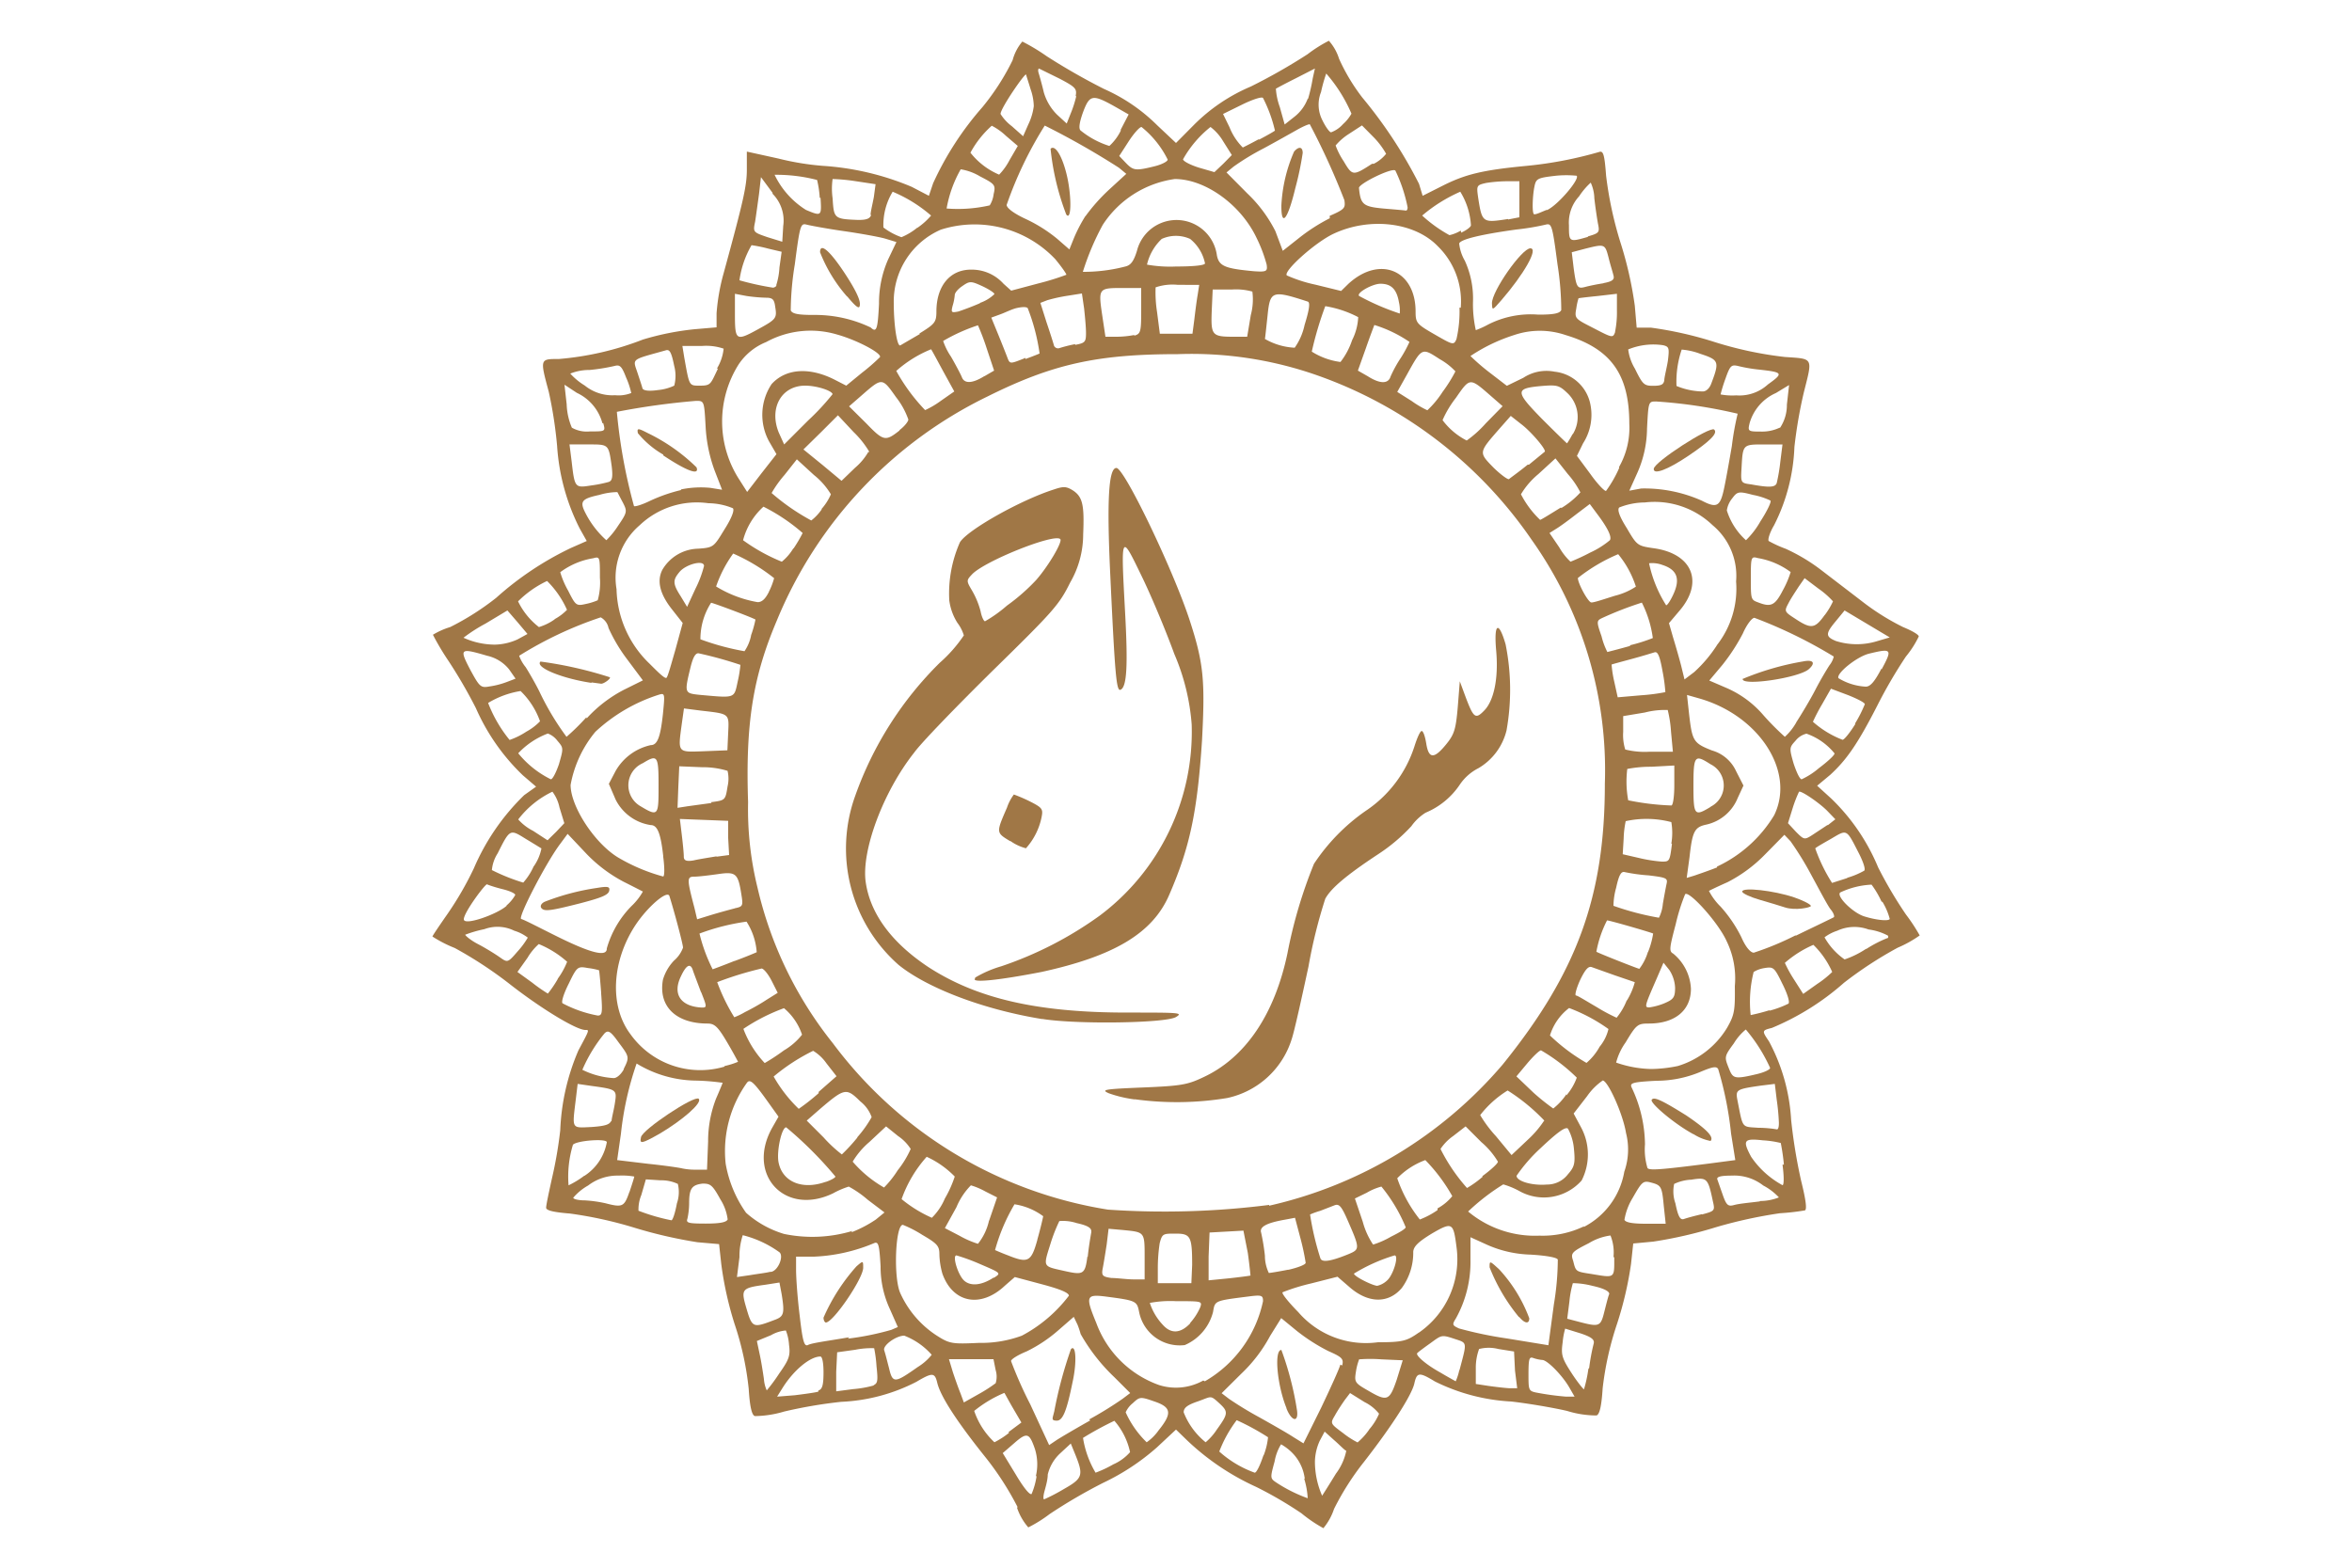<svg xmlns="http://www.w3.org/2000/svg" viewBox="0 0 150 100"><defs><style>.cls-1{fill:none;}.cls-2{fill:#a07746;}</style></defs><title>serraj</title><g id="Calque_1" data-name="Calque 1"><g id="Calque_1-2" data-name="Calque 1"><rect class="cls-1" width="150" height="100"/></g></g><g id="Calque_11" data-name="Calque 11"><path class="cls-2" d="M64.9,96.14a19,19,0,0,0-2.12-3.27c-1.79-2.24-2.79-3.8-3-4.64-.16-.68-.3-.7-1.33-.09a11.52,11.52,0,0,1-4.8,1.28,29.84,29.84,0,0,0-3.64.62,6.79,6.79,0,0,1-1.87.29c-.2-.07-.32-.62-.39-1.73a19.18,19.18,0,0,0-.9-4.14A22,22,0,0,1,46,80.64l-.14-1.28-1.38-.12a29.33,29.33,0,0,1-4-.92,26.1,26.1,0,0,0-4.13-.91c-1-.08-1.52-.19-1.52-.37s.18-1,.37-1.87a26.75,26.75,0,0,0,.53-3.07A14.27,14.27,0,0,1,36.89,67c.72-1.34.7-1.3.44-1.3-.56,0-2.72-1.3-4.71-2.84A25.91,25.91,0,0,0,29,60.47a8,8,0,0,1-1.42-.73c0-.05.45-.71,1-1.5a20.81,20.81,0,0,0,1.64-2.85,14.4,14.4,0,0,1,3.21-4.67l.76-.54-.84-.72a13.35,13.35,0,0,1-3-4.29,31.58,31.58,0,0,0-1.74-3,16.62,16.62,0,0,1-1-1.68A4.77,4.77,0,0,1,28.71,40a16.9,16.9,0,0,0,2.94-1.87,20,20,0,0,1,4.77-3.18l1-.44-.45-.8a13.58,13.58,0,0,1-1.44-5.26A27.3,27.3,0,0,0,35,25c-.57-2.12-.57-2.1.64-2.1A19.1,19.1,0,0,0,41,21.66,17.4,17.4,0,0,1,44.3,21l1.4-.12,0-.9a13,13,0,0,1,.45-2.55c1.27-4.65,1.48-5.58,1.48-6.61V9.67l2,.44a17.14,17.14,0,0,0,2.86.47,17.45,17.45,0,0,1,5.66,1.34l1.09.57.27-.8a19.74,19.74,0,0,1,3.14-4.85,15.31,15.31,0,0,0,1.93-3,3.07,3.07,0,0,1,.62-1.19,12.81,12.81,0,0,1,1.56.94,41.19,41.19,0,0,0,3.64,2.08,11.26,11.26,0,0,1,3.4,2.32L75,9.12l1.17-1.18a11.38,11.38,0,0,1,3.6-2.42,36.71,36.71,0,0,0,3.62-2.06,8.73,8.73,0,0,1,1.36-.86,3.12,3.12,0,0,1,.65,1.15,12.38,12.38,0,0,0,1.48,2.47,29.3,29.3,0,0,1,3.62,5.51l.23.76L92,11.85c1.43-.72,2.51-1,5.36-1.27A25.41,25.41,0,0,0,102,9.69c.25-.08.33.17.43,1.52a23.91,23.91,0,0,0,.91,4.24,24.18,24.18,0,0,1,.92,4.05l.12,1.4h.91a23.85,23.85,0,0,1,3.91.87,23.85,23.85,0,0,0,4.62,1c1.85.13,1.79,0,1.22,2.26a29.68,29.68,0,0,0-.6,3.48,12,12,0,0,1-1.3,5c-.28.47-.41.92-.34,1a7.45,7.45,0,0,0,1.07.49,11.61,11.61,0,0,1,2.3,1.38l2.78,2.13A15.26,15.26,0,0,0,121.37,40c.56.23,1,.48,1,.6a6.32,6.32,0,0,1-.82,1.28A30.33,30.33,0,0,0,119.73,45c-1.28,2.51-2,3.5-3,4.42l-.84.7.89.81a13,13,0,0,1,3,4.4,27,27,0,0,0,1.77,3,11.59,11.59,0,0,1,.88,1.34,7.41,7.41,0,0,1-1.4.78,25.06,25.06,0,0,0-3.43,2.24A16.46,16.46,0,0,1,113,65.57c-.64.16-.64.18-.18.86a12,12,0,0,1,1.41,5,34.13,34.13,0,0,0,.64,3.9c.31,1.24.38,1.85.23,1.88a14.59,14.59,0,0,1-1.58.18,29.69,29.69,0,0,0-4.08.89,27.45,27.45,0,0,1-4,.92l-1.28.12-.14,1.3a22.65,22.65,0,0,1-.89,3.82,20,20,0,0,0-.92,4.12c-.07,1.11-.19,1.66-.39,1.73A6.37,6.37,0,0,1,99.94,90c-.9-.21-2.5-.48-3.56-.6a12.36,12.36,0,0,1-4.87-1.28c-1-.61-1.15-.59-1.31.13s-1.38,2.65-3.21,5a17.23,17.23,0,0,0-1.91,3,3.8,3.8,0,0,1-.68,1.23A9.06,9.06,0,0,1,83,96.53a25.12,25.12,0,0,0-2.88-1.68,15.94,15.94,0,0,1-4.44-3L75,91.19l-1.21,1.13a14.63,14.63,0,0,1-3.42,2.26,33.54,33.54,0,0,0-3.43,2,8.64,8.64,0,0,1-1.36.85,3.72,3.72,0,0,1-.72-1.26M67.82,95c1.24-.7,1.3-.88.74-2.26l-.27-.66-.67.62a2.69,2.69,0,0,0-.8,1.36c0,.39-.17.9-.23,1.15s-.06.43,0,.43A11.77,11.77,0,0,0,67.82,95m15.39-.69a2.85,2.85,0,0,0-.83-1.67,3.29,3.29,0,0,0-.68-.51,3.07,3.07,0,0,0-.41,1.09c-.29,1.06-.29,1.08.11,1.35a9.38,9.38,0,0,0,2,1,5.14,5.14,0,0,0-.22-1.23m-17.12-.17A3.28,3.28,0,0,0,66,92.42c-.35-1-.49-1.09-1.31-.37l-.74.64.84,1.38c.45.76.87,1.31,1,1.23a4.67,4.67,0,0,0,.32-1.15M85.2,94a3.62,3.62,0,0,0,.66-1.46c-.08,0-.42-.37-.78-.68l-.6-.54-.31.58a3.33,3.33,0,0,0-.31,1.34,5.41,5.41,0,0,0,.46,2.17s.43-.67.88-1.41M71,93.41a3.05,3.05,0,0,0,1.07-.78,4.44,4.44,0,0,0-1-2,21,21,0,0,0-2,1.09,6.24,6.24,0,0,0,.8,2.22A7.44,7.44,0,0,0,71,93.41m9.6-.6a4.37,4.37,0,0,0,.27-1.13,15.46,15.46,0,0,0-2-1.09,8.11,8.11,0,0,0-1.11,2,6.82,6.82,0,0,0,2.26,1.35c.12,0,.35-.49.55-1.09M69.45,90.55a23.45,23.45,0,0,0,2.14-1.32l.49-.37-1-1a11.82,11.82,0,0,1-2.16-2.76,5.5,5.5,0,0,0-.2-.6L68.48,84l-1,.87a9.15,9.15,0,0,1-2,1.33c-.56.23-1,.5-1,.62a26.2,26.2,0,0,0,1.23,2.77l1.2,2.59.49-.33c.28-.18,1.23-.74,2.14-1.25m16.06-3.5c.1-.42,0-.53-.89-.92a11.83,11.83,0,0,1-2-1.28l-1-.82L81,85.22a9.49,9.49,0,0,1-1.84,2.41l-1.25,1.24.47.36a22.52,22.52,0,0,0,1.94,1.18c.8.45,1.77,1,2.15,1.25l.66.41,1.13-2.28c.6-1.26,1.16-2.49,1.22-2.74m-21.16,4.3.82-.61-.52-.89c-.3-.51-.55-1-.57-1A7.84,7.84,0,0,0,62.13,90,4.87,4.87,0,0,0,63.42,92a5.48,5.48,0,0,0,.93-.6m9.54-.16c.88-1.09.82-1.48-.29-1.85-.88-.31-.92-.29-1.36.12a1.55,1.55,0,0,0-.45.58A6.21,6.21,0,0,0,73.13,92a3.07,3.07,0,0,0,.76-.76m3.72-.06c.72-1,.74-1.13.15-1.67s-.48-.43-1.36-.12c-.68.23-.91.41-.91.7A4.6,4.6,0,0,0,76.89,92a3.71,3.71,0,0,0,.72-.82m9.71,0a3.75,3.75,0,0,0,.63-1,2.68,2.68,0,0,0-.92-.74l-.93-.58-.32.42c-.17.24-.46.67-.64,1-.31.52-.31.52.51,1.13a5.48,5.48,0,0,0,.93.6,4.13,4.13,0,0,0,.74-.82M63.5,88.23a1.44,1.44,0,0,0,0-.83l-.14-.7H60.52l.25.83c.15.45.37,1.07.49,1.36l.21.57.94-.53a9.31,9.31,0,0,0,1.09-.7M89.08,88l.38-1.23-1.36-.06a9.51,9.51,0,0,0-1.42,0,3.64,3.64,0,0,0-.2.76c-.11.68-.09.74.73,1.21,1.26.74,1.4.7,1.87-.68m-36.89.7c.25-.08.33-.33.33-1.17,0-.6-.08-1-.2-1-.66,0-1.71.88-2.41,2l-.35.56L50.69,89c.64-.08,1.3-.17,1.5-.23m47.88-.29c-.46-.78-1.4-1.73-1.71-1.73a2.45,2.45,0,0,1-.56-.12c-.26-.1-.32,0-.32,1s0,1.09.45,1.19a17.42,17.42,0,0,0,1.95.27l.54,0Zm-50.38-.86c.65-.92.72-1.15.63-1.85a3,3,0,0,0-.2-.9,2.26,2.26,0,0,0-.95.3l-.9.37.18.85c.1.45.21,1.17.27,1.58a2.09,2.09,0,0,0,.18.72,10.71,10.71,0,0,0,.79-1.07m6,.74c.29-.1.31-.29.21-1.21A8.21,8.21,0,0,0,55.75,86a5.23,5.23,0,0,0-1.21.1l-1.15.16-.06,1.24,0,1.25,1.07-.14a6.91,6.91,0,0,0,1.38-.25m21.06-.25A7.74,7.74,0,0,0,80.55,83c0-.37-.08-.41-.92-.3-2.21.28-2.14.26-2.27,1a3.15,3.15,0,0,1-1.8,2.1,2.64,2.64,0,0,1-2.91-2.1c-.14-.72-.18-.74-2.17-1-1.22-.15-1.26,0-.56,1.7a6.63,6.63,0,0,0,4,3.95,3.56,3.56,0,0,0,2.82-.29m19.88-.63-.06-1.22-1-.16a2.49,2.49,0,0,0-1.23,0,3.45,3.45,0,0,0-.21,1.23l0,1,.78.12c.42.06,1,.13,1.32.15l.54,0Zm4.73-.17a12.82,12.82,0,0,1,.29-1.56c.06-.25-.14-.41-.82-.64l-1-.31a4.6,4.6,0,0,0-.16.87c-.11.8-.06,1,.59,2,.38.58.73,1,.77,1a8.7,8.7,0,0,0,.28-1.3m-42.77-.12a3.45,3.45,0,0,0,.89-.78,4.47,4.47,0,0,0-1.75-1.22c-.52,0-1.38.62-1.28.93s.19.7.31,1.15c.23,1,.39.93,1.83-.08m34.55.2c.49-1.85.51-1.72-.33-2s-.82-.23-1.54.29c-.41.29-.78.57-.81.61-.18.11.5.72,1.44,1.24.52.31,1,.57,1,.57a3.8,3.8,0,0,0,.23-.72m-39-2a17.66,17.66,0,0,0,2.77-.56l.42-.18-.5-1.13a6.38,6.38,0,0,1-.6-2.74c-.08-1.4-.14-1.6-.42-1.48a11,11,0,0,1-3.83.86H50.77V81c0,.51.09,1.81.23,2.92.19,1.66.29,2,.54,1.87s1.35-.27,2.63-.49m45.18-4.94c0-.14-.72-.27-1.73-.33a7.31,7.31,0,0,1-2.74-.61l-1.1-.5v1.42a7.41,7.41,0,0,1-.93,3.76c-.25.4-.23.44.2.64a25.12,25.12,0,0,0,3.07.64l2.63.43.35-2.61a17.77,17.77,0,0,0,.25-2.84M65.17,85.2a9.11,9.11,0,0,0,3-2.55c0-.18-.53-.41-1.69-.72l-1.76-.47L64.1,82c-1.54,1.46-3.33,1.13-4-.76A4.91,4.91,0,0,1,59.91,80c0-.53-.15-.68-1.09-1.23a7.52,7.52,0,0,0-1.24-.64c-.47,0-.61,3.27-.18,4.32a6.32,6.32,0,0,0,2.32,2.73c.84.54,1,.56,2.72.48a7.45,7.45,0,0,0,2.73-.46M90.5,85a5.69,5.69,0,0,0,2.39-5.45c-.2-1.58-.27-1.62-1.58-.86-.83.51-1.15.8-1.18,1.15a3.81,3.81,0,0,1-.73,2.32c-.85,1-2.14,1-3.36-.08l-.74-.64-1.69.43a12.8,12.8,0,0,0-1.81.56c-.09.06.38.64,1,1.27a5.69,5.69,0,0,0,5.08,1.92c1.61,0,1.85-.09,2.61-.62m-14.58-.62a3.76,3.76,0,0,0,.64-1C76.67,83,76.65,83,75,83a7.14,7.14,0,0,0-1.67.11,3.72,3.72,0,0,0,.83,1.4c.53.59,1.13.55,1.74-.09m-26.46-.24c.55-.21.61-.4.41-1.63l-.14-.74-.89.14c-1.54.21-1.58.27-1.21,1.53s.43,1.23,1.83.7m52.87-.48c.12-.47.25-1,.31-1.13s-.15-.35-1.07-.55a5.26,5.26,0,0,0-1.24-.17,6.26,6.26,0,0,0-.22,1.17l-.14,1.1.76.2c1.27.33,1.37.31,1.6-.62M63.4,81.5c.45-.29.45-.29-.88-.86A13.06,13.06,0,0,0,61,80.08c-.29,0,.1,1.26.49,1.61s1.07.33,1.87-.19m25.09.19c.41-.35.78-1.61.49-1.61a11,11,0,0,0-2.59,1.16c0,.18,1.17.76,1.48.78a1.34,1.34,0,0,0,.62-.33m-12.42-1c0-1.83-.1-2-1.07-2-.78,0-.84,0-1,.61a10.74,10.74,0,0,0-.12,1.55v1h2.14ZM73,80.17c0-1.61,0-1.57-1.39-1.71l-.91-.08-.12,1c-.08.52-.19,1.2-.25,1.51-.1.49,0,.55.55.63.36,0,1,.09,1.4.09l.72,0Zm6.75,1.19s-.06-.66-.17-1.44L79.3,78.5l-1.07.06-1.09.06-.06,1.53,0,1.52,1.32-.13c.72-.08,1.34-.16,1.36-.18m-30.58-.23c.45-.08.82-1,.53-1.25a6.84,6.84,0,0,0-2.34-1.09,4.27,4.27,0,0,0-.21,1.4L47,81.46l.83-.12c.47-.08,1.06-.15,1.27-.21m53.8-.94a2.9,2.9,0,0,0-.19-1.38,3.56,3.56,0,0,0-1.38.49c-1.11.56-1.17.64-1,1.13.17.68.15.68,1.13.83,1.57.26,1.49.31,1.49-1.07m-33.58,0c.06-.63.18-1.31.22-1.54s0-.43-.92-.63a2.83,2.83,0,0,0-1.11-.13A10.33,10.33,0,0,0,67,79.32c-.47,1.5-.51,1.44.78,1.73s1.42.29,1.57-.91M82.16,81c.61-.14,1.11-.33,1.11-.45A15,15,0,0,0,82.94,79l-.35-1.32-.64.12c-1.19.21-1.64.46-1.52.83a13.31,13.31,0,0,1,.24,1.47,2.56,2.56,0,0,0,.25,1.1c.08,0,.64-.09,1.24-.21m-16-1.93c.2-.7.35-1.36.37-1.48a4.1,4.1,0,0,0-1.83-.76,11.88,11.88,0,0,0-1.24,2.92s.4.18.83.34c1.29.52,1.48.4,1.87-1M86,80c.74-.31.74-.35-.08-2.22-.37-.84-.52-1-.8-.9l-.93.36a4.82,4.82,0,0,0-.64.23,18.15,18.15,0,0,0,.66,2.8c.1.27.64.2,1.79-.27M63.09,77.84l.5-1.46L62.84,76a4.59,4.59,0,0,0-.92-.39A4.37,4.37,0,0,0,61,77l-.74,1.34.94.49a6,6,0,0,0,1.17.51,3.59,3.59,0,0,0,.7-1.46m25.65,1c.55-.27,1-.54.92-.62a10.25,10.25,0,0,0-1.54-2.57,3.64,3.64,0,0,0-.93.39l-.76.37.5,1.48a4.87,4.87,0,0,0,.66,1.46,5.52,5.52,0,0,0,1.15-.51m-34.43-.27a7.76,7.76,0,0,0,1.57-.82l.55-.45-1.07-.81a6.69,6.69,0,0,0-1.21-.84,5.35,5.35,0,0,0-1,.43c-3.07,1.48-5.55-1.19-3.89-4.17l.41-.72-.53-.74c-1.05-1.48-1.29-1.71-1.5-1.4a7.48,7.48,0,0,0-1.34,5.14,7.67,7.67,0,0,0,1.3,3.13A6.43,6.43,0,0,0,50,78.71a8.86,8.86,0,0,0,4.36-.19M101,78.27a4.9,4.9,0,0,0,2.59-3.53,4.26,4.26,0,0,0,.11-2.47c-.19-1.19-1.13-3.29-1.48-3.35a3.89,3.89,0,0,0-1,1l-.86,1.11.45.84a3.65,3.65,0,0,1,.06,3.43,3.21,3.21,0,0,1-4,.66,5.06,5.06,0,0,0-1-.41,13.68,13.68,0,0,0-2.24,1.73,6.64,6.64,0,0,0,4.55,1.54,6.08,6.08,0,0,0,2.85-.6m-54.62-.41a3.11,3.11,0,0,0-.47-1.31c-.51-.93-.64-1-1.13-1-.68.08-.86.31-.86,1.24a4.68,4.68,0,0,1-.11,1c-.1.27.07.31,1.16.31.92,0,1.33-.08,1.41-.27m59.7-.84c-.12-1.28-.16-1.34-.86-1.52-.47-.12-.56,0-1.13,1a3.87,3.87,0,0,0-.52,1.39c.07.17.52.25,1.36.25h1.27Zm-62.94-.18a2.2,2.2,0,0,0,.06-1.24,2.46,2.46,0,0,0-1.11-.23l-.93-.06-.29,1a2.41,2.41,0,0,0-.18,1,12.47,12.47,0,0,0,2.1.61c.08,0,.24-.47.35-1.08m65.37.71c.82-.22.84-.24.7-.84-.31-1.48-.37-1.54-1.38-1.38a2.84,2.84,0,0,0-1.09.27,2.29,2.29,0,0,0,.08,1.24c.17.84.31,1.08.54,1s.68-.2,1.15-.31m-48.28-1a7.3,7.3,0,0,0,.63-1.4,5.93,5.93,0,0,0-1.79-1.26,8.07,8.07,0,0,0-1.6,2.7,8.28,8.28,0,0,0,1.93,1.19,3.78,3.78,0,0,0,.83-1.23m31.42.63a3.16,3.16,0,0,0,.94-.78A10.88,10.88,0,0,0,90.9,74a4.83,4.83,0,0,0-1.79,1.16,8.79,8.79,0,0,0,1.44,2.63,5.25,5.25,0,0,0,1.13-.6m-10.74-.28a27.56,27.56,0,0,0,14.89-9c4.75-5.88,6.52-10.73,6.52-17.91a25.39,25.39,0,0,0-4.67-15.57A27.73,27.73,0,0,0,84,23.94a24.14,24.14,0,0,0-8.87-1.35c-5.16,0-8,.63-12.17,2.71A27.52,27.52,0,0,0,49.54,39.59c-1.52,3.58-2,6.56-1.83,11.58a20.89,20.89,0,0,0,.6,5.45,24.79,24.79,0,0,0,4.81,9.93A27.22,27.22,0,0,0,70.66,77.16a52.87,52.87,0,0,0,10.28-.3m-40.8-.81c.17-.51.31-.94.31-1a4.44,4.44,0,0,0-1-.06,3.07,3.07,0,0,0-1.94.63,3.48,3.48,0,0,0-.95.78c0,.09.33.17.74.17a8.32,8.32,0,0,1,1.3.18c1.11.29,1.21.23,1.54-.72m72.14.58a3.27,3.27,0,0,0,1.17-.23,3.75,3.75,0,0,0-1-.76,3,3,0,0,0-2-.63c-.74,0-1,.08-.92.26l.35,1c.22.62.33.72.7.62s1-.15,1.62-.23m-54.94-2a6.27,6.27,0,0,0,.82-1.35,2.81,2.81,0,0,0-.8-.82l-.77-.62-1.07,1a5.05,5.05,0,0,0-1.06,1.25,7.62,7.62,0,0,0,2,1.65,6.5,6.5,0,0,0,.91-1.16m37.24.44c.53-.39,1-.81,1-.93a5.05,5.05,0,0,0-1.06-1.25l-1-1-.8.62a3.09,3.09,0,0,0-.8.82,11.34,11.34,0,0,0,1.69,2.49,6.56,6.56,0,0,0,1-.72M37.28,75a3.23,3.23,0,0,0,1.42-2.14c0-.25-1.91-.11-2.16.16a7,7,0,0,0-.28,2.59,5.86,5.86,0,0,0,1-.61m15.41.39c.33-.11.61-.27.61-.34a24.51,24.51,0,0,0-3.14-3.14c-.29,0-.62,1.52-.49,2.22.24,1.26,1.51,1.79,3,1.26M100,74.9c.41-.47.47-.68.38-1.6A3.31,3.31,0,0,0,100,72c-.15-.16-.68.23-1.75,1.24A10.24,10.24,0,0,0,96.72,75c0,.35,1,.64,1.93.56A1.67,1.67,0,0,0,100,74.9m13.77-.61a13.56,13.56,0,0,0-.2-1.38,6.14,6.14,0,0,0-1.14-.17c-1.23-.14-1.31,0-.75,1.05a5.7,5.7,0,0,0,2,1.81c.1,0,.1-.59,0-1.31M45.16,72.82a7.5,7.5,0,0,1,.51-2.75c.23-.52.42-1,.42-1a14,14,0,0,0-1.69-.14,7.42,7.42,0,0,1-3.8-1.09,20.15,20.15,0,0,0-1,4.48L39.36,74l2,.24c1.06.11,2,.25,2.14.29a3.9,3.9,0,0,0,.89.08l.7,0ZM109,74.22l1.67-.22-.27-1.69a22.26,22.26,0,0,0-.82-4.11c-.11-.21-.37-.15-1.2.2a7.26,7.26,0,0,1-2.75.54c-1.5.08-1.69.14-1.58.41a8.65,8.65,0,0,1,.86,3.64,4.12,4.12,0,0,0,.16,1.52c.13.15.74.12,3.93-.29M54.66,72.56a7.49,7.49,0,0,0,.93-1.3,2.21,2.21,0,0,0-.72-1c-.89-.88-1-.86-2.55.46l-.87.76,1.07,1.07a8.72,8.72,0,0,0,1.17,1.09,12.21,12.21,0,0,0,1-1.09m43.8-1.07a12.17,12.17,0,0,0-2.34-1.92,6.59,6.59,0,0,0-1.75,1.57,8,8,0,0,0,1,1.34l1,1.21,1.06-1a6.51,6.51,0,0,0,1-1.17M39,71.55c0-.2.14-.7.21-1.15.14-.89.14-.91-1.48-1.13l-.89-.13-.12,1c-.23,1.91-.29,1.81,1,1.75.88-.06,1.17-.16,1.25-.39m74.48.12a14,14,0,0,0-.14-1.48l-.12-1-.89.11c-1.54.22-1.62.26-1.5.9.37,1.87.25,1.71,1.34,1.79.57,0,1.07.08,1.17.1s.14-.16.14-.39m-61.24-2,1.14-1-.64-.82a2.81,2.81,0,0,0-.85-.8,12.4,12.4,0,0,0-2.52,1.64,9,9,0,0,0,1.6,2.06,13,13,0,0,0,1.27-1m47.69.14a3.62,3.62,0,0,0,.66-1.13A11.42,11.42,0,0,0,98.28,67c-.1,0-.48.36-.87.82l-.7.84,1.1,1.05a14.16,14.16,0,0,0,1.25,1,4.06,4.06,0,0,0,.84-.91M39.77,68.2c.38-.76.38-.78-.32-1.71-.5-.7-.66-.8-.89-.58a9.65,9.65,0,0,0-1.42,2.33,5.15,5.15,0,0,0,2,.53c.2,0,.47-.24.65-.57m72.1.35c.55-.11,1-.31,1-.43a10.37,10.37,0,0,0-1.55-2.45,3.43,3.43,0,0,0-.76.88c-.61.83-.61.87-.34,1.55s.32.76,1.66.45M46.21,68a5,5,0,0,0,.86-.27s-.32-.61-.7-1.25c-.59-1-.8-1.19-1.25-1.19-2,0-3.15-1.09-2.84-2.8a3,3,0,0,1,.7-1.21,2,2,0,0,0,.58-.83c0-.22-.56-2.32-.87-3.3-.14-.38-1.36.67-2.13,1.81-1.55,2.32-1.71,5.2-.36,7a5.47,5.47,0,0,0,6,2.08M107,68a5.54,5.54,0,0,0,3.14-2.43c.47-.82.52-1.09.5-2.67a5.42,5.42,0,0,0-.52-2.86c-.53-1.19-2.4-3.25-2.65-3a12.51,12.51,0,0,0-.6,1.91c-.41,1.55-.43,1.73-.16,1.88a3.08,3.08,0,0,1,1.13,2.24c0,1.37-1,2.22-2.69,2.22-.71,0-.79.06-1.48,1.21a3.88,3.88,0,0,0-.6,1.28,7.16,7.16,0,0,0,2.24.41A8.9,8.9,0,0,0,107,68M50,67a4.09,4.09,0,0,0,1.15-1A3.76,3.76,0,0,0,50,64.31a11.91,11.91,0,0,0-2.59,1.32,6.51,6.51,0,0,0,1.36,2.18A13.21,13.21,0,0,0,50,67m52-.21a2.78,2.78,0,0,0,.58-1.15,10.79,10.79,0,0,0-2.51-1.34,3.48,3.48,0,0,0-1.22,1.75,11.84,11.84,0,0,0,2.33,1.75,3.69,3.69,0,0,0,.82-1M47.51,64.56c.35-.17,1-.53,1.37-.78l.72-.45-.39-.77c-.22-.43-.51-.78-.64-.78a21.74,21.74,0,0,0-2.83.87,12.19,12.19,0,0,0,1.09,2.24,4.55,4.55,0,0,0,.68-.33m56.26-.76a4.33,4.33,0,0,0,.49-1.15L103,62.22l-1.46-.52c-.23-.1-.43.12-.76.8-.23.5-.37,1-.27,1s.68.37,1.32.74a11.53,11.53,0,0,0,1.27.68,4.15,4.15,0,0,0,.64-1.09m-65.4-.5c-.06-.78-.12-1.44-.14-1.44a4.33,4.33,0,0,0-.7-.14c-.66-.12-.7-.1-1.23,1-.31.61-.49,1.17-.39,1.25a7.79,7.79,0,0,0,2.24.78c.29,0,.31-.18.22-1.4m74.51,1.09a6.32,6.32,0,0,0,1.21-.45c.1-.1-.08-.66-.39-1.27-.51-1.05-.57-1.09-1.13-1a1.88,1.88,0,0,0-.7.25,7.79,7.79,0,0,0-.19,2.75,12.38,12.38,0,0,0,1.2-.31M44.71,63.3c-.21-.57-.45-1.19-.51-1.37-.15-.52-.42-.41-.77.34-.57,1.16,0,1.94,1.34,2,.33,0,.31-.06-.06-1m61.43.73c.59-.25.69-.38.69-1a2.23,2.23,0,0,0-.37-1.13l-.37-.46-.43,1c-.78,1.79-.8,1.85-.47,1.85a4.09,4.09,0,0,0,1-.28M35.58,62.42a4.94,4.94,0,0,0,.59-1.07,6.34,6.34,0,0,0-1.81-1.13,3.72,3.72,0,0,0-.72.88L33,62l.94.68a10.14,10.14,0,0,0,1,.7,7.17,7.17,0,0,0,.62-.91M116.85,62a5.56,5.56,0,0,0-1.2-1.73,6.9,6.9,0,0,0-1.82,1.15,8.18,8.18,0,0,0,.59,1.07l.58.91.9-.64a6.31,6.31,0,0,0,.95-.76m-70-.7c.74-.27,1.37-.54,1.41-.56a4.15,4.15,0,0,0-.65-1.95,14,14,0,0,0-3,.76,10.55,10.55,0,0,0,.84,2.28s.66-.24,1.38-.53m58.27-.56a5.27,5.27,0,0,0,.33-1.19c-.08-.06-2.77-.84-2.94-.84a7.14,7.14,0,0,0-.68,2c.13.09,2.61,1.07,2.74,1.09a3.39,3.39,0,0,0,.55-1.09m-71.44-.9a2.66,2.66,0,0,0-.86-.44,2.41,2.41,0,0,0-1.91-.1,7.71,7.71,0,0,0-1.21.35c-.07,0,.28.33.8.6s1.17.68,1.42.86c.47.33.49.33,1.11-.39a5.19,5.19,0,0,0,.65-.88m85.37.72a7.73,7.73,0,0,1,1.31-.68c.08,0,.11-.08.06-.17a3.58,3.58,0,0,0-1.23-.39,2.61,2.61,0,0,0-2,.08,2.77,2.77,0,0,0-.81.42,4.24,4.24,0,0,0,1.28,1.41,5.82,5.82,0,0,0,1.36-.67m-80.31,0a6.3,6.3,0,0,1,1.59-2.74,3.87,3.87,0,0,0,.72-.92s-.6-.31-1.22-.62a9.26,9.26,0,0,1-2.38-1.79L36.2,53.19l-.48.65C34.84,55,33,58.55,33.24,58.62s1.15.55,2.3,1.12c2.14,1.06,3.16,1.32,3.16.77m75.82-.82c1.28-.62,2.37-1.14,2.43-1.18s0-.26-.19-.49-.7-1.21-1.23-2.18a19.83,19.83,0,0,0-1.34-2.18l-.39-.41-1.25,1.27a9.16,9.16,0,0,1-2.37,1.75c-.61.27-1.15.53-1.19.56a3.91,3.91,0,0,0,.74,1,8.64,8.64,0,0,1,1.32,1.94c.29.67.6,1,.8,1a18.67,18.67,0,0,0,2.67-1.11M32.29,57.77a2.49,2.49,0,0,0,.57-.68c0-.1-.35-.26-.8-.37s-.9-.26-1-.31-1.48,1.79-1.48,2.23,2.16-.33,2.74-.87M120,57.52a6,6,0,0,0-.64-1.09,5.21,5.21,0,0,0-2,.5c-.27.23.8,1.29,1.52,1.52s1.56.33,1.64.17a4.1,4.1,0,0,0-.47-1.1m-73.2.42c.53-.11.55-.15.43-.89-.21-1.35-.35-1.46-1.51-1.29-.57.08-1.23.16-1.48.16-.49,0-.49.13,0,2l.17.72.94-.29c.5-.15,1.16-.33,1.47-.41m59.18-.29c.08-.47.18-1,.23-1.24.1-.4,0-.43-1.12-.57a11,11,0,0,1-1.54-.21c-.23-.06-.37.17-.55,1a4.41,4.41,0,0,0-.17,1.15,17.49,17.49,0,0,0,2.9.76,2.41,2.41,0,0,0,.25-.9m-72-2.39a3,3,0,0,0,.48-1.13s-.5-.31-1-.61c-1-.62-1-.66-1.79.92a2.38,2.38,0,0,0-.37,1.07,12.39,12.39,0,0,0,2,.8,4,4,0,0,0,.67-1.05m83.74.75a5,5,0,0,0,1.11-.46c.1-.08-.06-.56-.33-1.09-.82-1.6-.74-1.56-1.79-.94-.53.3-1,.57-1,.61a10.64,10.64,0,0,0,1.07,2.2l1-.32M42.3,54.63c-.16-1.47-.37-2-.8-2A3,3,0,0,1,39.26,51L38.83,50l.43-.82a3.43,3.43,0,0,1,2.24-1.65c.43,0,.62-.51.78-2,.13-1.32.13-1.34-.31-1.2a10.68,10.68,0,0,0-4,2.35,7.37,7.37,0,0,0-1.58,3.39c0,1.36,1.5,3.68,3,4.61a11.63,11.63,0,0,0,2.9,1.23c.1,0,.1-.59,0-1.31m67.21.68A8.42,8.42,0,0,0,113.15,52c1.37-2.81-1-6.39-4.82-7.46l-.74-.21.13,1.2c.2,1.74.27,1.87,1.46,2.34a2.42,2.42,0,0,1,1.54,1.32l.47.92-.37.8a2.82,2.82,0,0,1-2,1.69c-.75.16-.89.43-1.07,2.08L107.57,56l.47-.14c.23-.08.91-.31,1.47-.53m-63.84-.68.83-.11-.06-1.09,0-1.09-1.54-.06-1.54-.06.12,1c.07.57.13,1.19.13,1.4s.1.34.64.24c.34-.08,1-.18,1.47-.26m60.87-.81a4.1,4.1,0,0,0,0-1.37,6.22,6.22,0,0,0-2.91-.06,6.24,6.24,0,0,0-.13,1.11l-.06,1,1,.23a9.49,9.49,0,0,0,1.49.24c.49,0,.51,0,.65-1.13M35.68,51.5a2.51,2.51,0,0,0-.45-1,6,6,0,0,0-2.18,1.77A3.24,3.24,0,0,0,34,53l.92.6.55-.54.52-.55Zm80.9,1.13.47-.37-.49-.51c-.5-.52-1.73-1.36-1.83-1.24a8.37,8.37,0,0,0-.39,1l-.31,1,.51.55c.5.5.54.52,1,.23l1-.66M42,50.1c0-1.89-.06-2-1-1.42a1.54,1.54,0,0,0-.13,2.76C42,52.12,42,52,42,50.1m67.09,1.36a1.51,1.51,0,0,0,0-2.71c-1-.64-1.09-.58-1.09,1.35s.06,2,1.11,1.36m-63.77-.29c.92-.12.92-.12,1.06-1a2.16,2.16,0,0,0,0-1,5.34,5.34,0,0,0-1.62-.23l-1.46-.06-.06,1.33-.05,1.32.64-.1,1.53-.21m61.4-1.09V48.83l-1.46.08a7.8,7.8,0,0,0-1.54.14,6.59,6.59,0,0,0,.06,2,16.44,16.44,0,0,0,2.75.33c.11,0,.19-.6.19-1.28M35.66,48.7c.29-1,.27-1-.12-1.46a1.37,1.37,0,0,0-.6-.45,5,5,0,0,0-1.89,1.26,6.22,6.22,0,0,0,2.08,1.66c.12,0,.35-.47.53-1M116,49c.52-.39,1-.82,1-.94a4,4,0,0,0-1.79-1.26,1.27,1.27,0,0,0-.7.45c-.39.43-.41.46-.12,1.46.18.54.39,1,.51,1A4.74,4.74,0,0,0,116,49M46.44,46.75c.06-1.25.1-1.21-1.73-1.42l-1.09-.14-.13.92c-.26,1.94-.32,1.87,1.4,1.81l1.5-.06Zm60.13-.08a7.78,7.78,0,0,0-.21-1.38,5.06,5.06,0,0,0-1.46.16l-1.38.23v1a3.12,3.12,0,0,0,.13,1.13,5.13,5.13,0,0,0,1.58.14h1.46Zm-73,0a3.56,3.56,0,0,0,.87-.66,5,5,0,0,0-1.24-1.93,5.73,5.73,0,0,0-2.07.76,8.62,8.62,0,0,0,1.37,2.36,4.73,4.73,0,0,0,1.07-.53m84.75-.54a8.37,8.37,0,0,0,.61-1.21c0-.1-.49-.35-1.07-.58l-1.09-.41-.57,1a11.84,11.84,0,0,0-.58,1.11,6.18,6.18,0,0,0,1.89,1.15c.11,0,.48-.47.81-1m-80.9-.37A8.49,8.49,0,0,1,39.79,44L41,43.4l-1-1.34a10.38,10.38,0,0,1-1.19-2,1,1,0,0,0-.5-.68,24.21,24.21,0,0,0-5.2,2.45,2.46,2.46,0,0,0,.41.72c.21.33.6,1,.88,1.56A17.26,17.26,0,0,0,36.13,47a13.94,13.94,0,0,0,1.26-1.24m77.17.31c.33-.51.89-1.44,1.22-2.08s.76-1.35.9-1.56a1.41,1.41,0,0,0,.27-.55,30.17,30.17,0,0,0-5.06-2.47c-.16,0-.49.43-.74,1a12.3,12.3,0,0,1-1.3,2l-.84,1,1.09.47a6.5,6.5,0,0,1,2.37,1.75A17.1,17.1,0,0,0,113.83,47a3.64,3.64,0,0,0,.73-.92M47.05,43.46a7.62,7.62,0,0,0,.17-1.05,25.64,25.64,0,0,0-2.68-.74c-.2,0-.35.27-.51.93-.39,1.6-.37,1.62.56,1.72,2.34.21,2.22.25,2.46-.86m59.16.7a10.78,10.78,0,0,0-.18-1.34c-.18-1-.31-1.27-.51-1.21s-.81.25-1.48.43-1.22.33-1.26.35a7.3,7.3,0,0,0,.17,1.09l.22,1,1.5-.13a12,12,0,0,0,1.54-.2M32.33,43.5l.55-.21-.41-.59a2.49,2.49,0,0,0-1.4-.87c-1.74-.51-1.79-.47-1.08.89.59,1.09.67,1.17,1.21,1.07a5.2,5.2,0,0,0,1.13-.29M120,42.7c.7-1.3.66-1.36-.82-1-.8.21-2.1,1.28-1.93,1.56a3.71,3.71,0,0,0,1.74.54c.29,0,.56-.31,1-1.15M43.07,41.46l.47-1.72-.66-.84c-.8-1-1-1.84-.64-2.55A2.71,2.71,0,0,1,44.52,35c1-.07,1-.11,1.69-1.24.47-.74.64-1.23.53-1.34a4.17,4.17,0,0,0-1.56-.32A5.29,5.29,0,0,0,40.8,33.5a4.4,4.4,0,0,0-1.48,4.08,6.8,6.8,0,0,0,2.1,4.75c.55.55,1,1,1.09.9s.29-.84.56-1.77m66.42-.3a5.83,5.83,0,0,0,1.23-4.07,4.2,4.2,0,0,0-1.5-3.59,5.35,5.35,0,0,0-4.32-1.45,4.52,4.52,0,0,0-1.63.32c-.14.13,0,.56.48,1.32.65,1.11.68,1.13,1.71,1.28,2.48.34,3.22,2.17,1.64,4l-.66.78.27.94c.16.52.39,1.32.51,1.79l.21.86.62-.47a8.62,8.62,0,0,0,1.44-1.7M47.9,40.52a6.82,6.82,0,0,0,.28-1c-.18-.12-2.71-1.07-2.83-1.07a4.27,4.27,0,0,0-.68,2.33,16.11,16.11,0,0,0,2.81.76,2.7,2.7,0,0,0,.42-1m56.05.62a10.68,10.68,0,0,0,1.46-.46,7.1,7.1,0,0,0-.7-2.26,22.2,22.2,0,0,0-2.57,1c-.32.16-.32.24,0,1.15a4.53,4.53,0,0,0,.37,1s.68-.17,1.46-.39M33,40.79l.64-.35L33,39.68l-.64-.74-1.4.84a10.15,10.15,0,0,0-1.4.9,4.87,4.87,0,0,0,2,.44A3.7,3.7,0,0,0,33,40.79m86.74.1.78-.23-1.44-.86-1.44-.86-.55.67c-.68.81-.68,1,0,1.28a4.42,4.42,0,0,0,2.65,0m-84.36-1.4a3.27,3.27,0,0,0,.78-.59,6,6,0,0,0-1.27-1.84,6.52,6.52,0,0,0-1.85,1.3A4.6,4.6,0,0,0,34.37,40a3.42,3.42,0,0,0,1-.49m81-.27a4.71,4.71,0,0,0,.53-.88,5.17,5.17,0,0,0-.91-.8l-.9-.68-.37.53c-.2.31-.51.77-.66,1.07-.28.52-.26.54.45,1,1,.66,1.24.62,1.86-.25m-78.25-.94a4.17,4.17,0,0,0,.14-1.44c0-1.32,0-1.36-.43-1.24a4.79,4.79,0,0,0-2.1.89,5.45,5.45,0,0,0,.5,1.17c.47.93.51,1,1.11.86a3.89,3.89,0,0,0,.78-.24M44.9,36.1c0-.41-1.16-.11-1.57.39s-.45.72.08,1.54l.41.68.54-1.17a7.12,7.12,0,0,0,.54-1.44m61.81,1.83c.47-1,.25-1.59-.68-1.89a1.87,1.87,0,0,0-.86-.11,8.14,8.14,0,0,0,1.09,2.68c.08,0,.28-.31.45-.68m7-.29a6,6,0,0,0,.49-1.15,4.85,4.85,0,0,0-2.09-.89c-.43-.12-.45-.08-.45,1.26s0,1.4.45,1.56c.84.33,1.09.21,1.6-.78m-64.67.1a4.56,4.56,0,0,0,.33-.86,11.81,11.81,0,0,0-2.61-1.57,8,8,0,0,0-1.09,2.1,7.46,7.46,0,0,0,2.65,1c.27,0,.49-.2.72-.66M103,38a4.31,4.31,0,0,0,1.33-.58,6.27,6.27,0,0,0-1.13-2.07,11,11,0,0,0-2.57,1.52c0,.35.66,1.56.86,1.56s.77-.2,1.51-.43m-52.4-3a9.12,9.12,0,0,0,.59-1,11.88,11.88,0,0,0-2.5-1.68,4.38,4.38,0,0,0-1.3,2.14,11.6,11.6,0,0,0,2.47,1.37,3.26,3.26,0,0,0,.74-.86m50.81.28a5.53,5.53,0,0,0,1.26-.79c.14-.21-.14-.79-.82-1.69l-.46-.62-.82.62c-.45.35-1,.76-1.29.94l-.46.29.62.91a3.9,3.9,0,0,0,.72.92,12.76,12.76,0,0,0,1.25-.58m-62-1.7c.6-.88.6-.93.31-1.5-.18-.33-.33-.64-.35-.66a4.18,4.18,0,0,0-1.15.18c-1.15.25-1.27.42-.86,1.2a5.93,5.93,0,0,0,1.31,1.69,5.23,5.23,0,0,0,.74-.91m72.86-.29c.43-.66.72-1.27.64-1.33a4.47,4.47,0,0,0-1.11-.36c-.91-.24-1-.22-1.32.21a1.59,1.59,0,0,0-.35.78,4.26,4.26,0,0,0,1.22,1.9,5.36,5.36,0,0,0,.92-1.2M52.4,32.46a3.44,3.44,0,0,0,.59-.93,4.59,4.59,0,0,0-1.08-1.23l-1.09-1-.79,1a7.14,7.14,0,0,0-.82,1.15,13.82,13.82,0,0,0,2.53,1.75,3.17,3.17,0,0,0,.66-.7m47.17-.09a5.38,5.38,0,0,0,1.22-1,5.6,5.6,0,0,0-.8-1.17l-.79-1-1.09,1A5,5,0,0,0,97,31.53a6.15,6.15,0,0,0,1.22,1.63c.06,0,.65-.37,1.33-.79M43.43,31.22a6.24,6.24,0,0,1,1.88-.1l.74.12L45.57,30A9.5,9.5,0,0,1,45,27.19c-.09-1.6-.09-1.62-.6-1.62a46.58,46.58,0,0,0-5.06.7,34.3,34.3,0,0,0,1.09,6c0,.08.49-.06,1-.31a10.29,10.29,0,0,1,2-.7m66.49.05c.12-.52.35-1.81.53-2.86a18.05,18.05,0,0,1,.37-2.06,31.4,31.4,0,0,0-5.2-.78c-.49,0-.49,0-.58,1.73a7.11,7.11,0,0,1-.63,2.85l-.5,1.11.76-.14a9,9,0,0,1,3.87.78c.92.48,1.15.37,1.38-.63M49.05,28.16a3.54,3.54,0,0,1,.16-3.66c.91-1,2.41-1.09,4-.29l.76.39,1-.82a12.45,12.45,0,0,0,1.15-1c.13-.24-1.44-1.08-2.73-1.44a5.91,5.91,0,0,0-4.53.48,3.82,3.82,0,0,0-1.75,1.42,6.82,6.82,0,0,0,.07,7.4l.47.74.93-1.21.94-1.2Zm54.2,1.64a5.06,5.06,0,0,0,.66-2.77c0-3.15-1.17-4.79-4.07-5.66a5.09,5.09,0,0,0-3.27,0,10.94,10.94,0,0,0-2.79,1.34,13.38,13.38,0,0,0,1.15,1l1.17.9,1.05-.51a2.68,2.68,0,0,1,2-.39,2.6,2.6,0,0,1,2.26,2,3.36,3.36,0,0,1-.45,2.57l-.39.8.86,1.16c.46.65.93,1.13,1,1.07a7.8,7.8,0,0,0,.84-1.47m-64.42.89c.2-.08.24-.33.16-1-.2-1.4-.18-1.38-1.48-1.38H36.32l.14,1.11c.19,1.65.21,1.67,1.22,1.51a8.32,8.32,0,0,0,1.15-.23m74.48.08a11.16,11.16,0,0,0,.23-1.36l.14-1.11h-1.19c-1.34,0-1.34,0-1.42,1.46-.06,1-.06,1,.62,1.09,1.15.21,1.52.19,1.62-.08m-57.87-2a6,6,0,0,0-1-1.26l-1-1.07-1.09,1.09-1.11,1.09,1.23,1,1.2,1,.86-.83a3.82,3.82,0,0,0,.84-1m42.14.8,1-.82c.16-.09-.87-1.3-1.5-1.77l-.66-.52-.68.77c-1.38,1.58-1.38,1.54-.43,2.52.47.46.94.8,1,.74s.67-.49,1.19-.92M53.1,25.16c0-.23-1-.56-1.75-.56-1.52,0-2.32,1.44-1.68,3l.34.75,1.53-1.53a15.12,15.12,0,0,0,1.56-1.68m47.21,2.55a2.1,2.1,0,0,0-.3-2.57c-.56-.54-.68-.58-1.67-.5-1.73.15-1.73.33,0,2.1.86.86,1.58,1.56,1.6,1.56a5.92,5.92,0,0,0,.35-.59m-42.93-.25c.31-.23.57-.55.57-.68a4.93,4.93,0,0,0-.78-1.42c-.9-1.27-.88-1.27-2.22-.1l-.78.68L55.24,27c1.11,1.15,1.23,1.17,2.14.45M94.76,27l1.07-1.09-.78-.68c-1.32-1.15-1.3-1.15-2.2.15A6.55,6.55,0,0,0,92,26.8a4.44,4.44,0,0,0,1.54,1.3A7.16,7.16,0,0,0,94.76,27M38.42,27a3,3,0,0,0-1.63-1.94L36,24.54l.14,1.25a4.12,4.12,0,0,0,.33,1.49,1.92,1.92,0,0,0,1.15.24c1,0,1,0,.85-.53m75.06.29a2.62,2.62,0,0,0,.43-1.47l.14-1.25-.84.51A3,3,0,0,0,111.58,27c-.12.51-.1.53.74.53a2.62,2.62,0,0,0,1.16-.24M60,25.57l.86-.6-.72-1.31c-.39-.72-.72-1.34-.76-1.38a7.67,7.67,0,0,0-2.22,1.38A11.85,11.85,0,0,0,59,26.16a5.66,5.66,0,0,0,1-.59M92,25a9.46,9.46,0,0,0,.82-1.31,4.08,4.08,0,0,0-1-.78c-1.15-.75-1.13-.75-2.1,1L89.11,25l.92.58a6.13,6.13,0,0,0,1,.59A6.14,6.14,0,0,0,92,25m-51.74.08a5,5,0,0,0-.33-1c-.27-.7-.39-.83-.72-.74a12.45,12.45,0,0,1-1.61.26,3.23,3.23,0,0,0-1.23.23,4.1,4.1,0,0,0,.92.76,2.8,2.8,0,0,0,1.94.62,2.17,2.17,0,0,0,1-.13m72.51-.55c1-.72,1-.78-.52-.95a9.84,9.84,0,0,1-1.4-.24c-.41-.09-.49,0-.78.82a10,10,0,0,0-.31,1,4.05,4.05,0,0,0,1,.06,2.69,2.69,0,0,0,2-.68M43,24.6A2.45,2.45,0,0,0,43,23.35c-.18-.88-.29-1.09-.55-1-2.28.64-2.1.49-1.77,1.5.12.37.26.78.29.91s.31.22,1,.12A3.12,3.12,0,0,0,43,24.6m66.14-.14c.53-1.4.49-1.5-.7-1.89a4.3,4.3,0,0,0-1.19-.27,6.39,6.39,0,0,0-.33,2.32,4.48,4.48,0,0,0,1.68.35c.21,0,.43-.2.54-.51m-63.42-.95a3,3,0,0,0,.43-1.27,3.46,3.46,0,0,0-1.4-.17H43.52l.12.74c.33,1.83.29,1.79,1,1.79s.67-.1,1.15-1.09m60.35.76c0-.2.15-.76.23-1.25.1-.82.08-.91-.31-1a4.21,4.21,0,0,0-2.22.27,3.12,3.12,0,0,0,.43,1.23c.49,1,.58,1.09,1.15,1.09s.66-.1.72-.33M62.78,24l.62-.36-.47-1.41a15.46,15.46,0,0,0-.56-1.48,11.33,11.33,0,0,0-2.22,1,4.1,4.1,0,0,0,.5,1c.3.52.61,1.11.69,1.3.15.43.66.43,1.44-.06m25.89.06a8,8,0,0,1,.68-1.24,8,8,0,0,0,.54-1,8.26,8.26,0,0,0-2.24-1.08s-.27.7-.54,1.48l-.51,1.43.63.36c.77.49,1.28.49,1.44.06M65.4,22.9c.47-.17.86-.33.9-.35a12.73,12.73,0,0,0-.76-2.9c-.1-.09-.39-.07-.7,0s-.78.31-1.07.41l-.55.2.41,1c.23.56.49,1.22.59,1.48.19.5.15.5,1.18.09m20.83-1.13a3.6,3.6,0,0,0,.39-1.47,6.89,6.89,0,0,0-2.1-.7,22,22,0,0,0-.86,2.9,4.5,4.5,0,0,0,1.83.66,4.62,4.62,0,0,0,.74-1.39M68.56,22c.64-.12.7-.18.7-.76,0-.35-.06-1-.12-1.56L69,18.72l-.88.14a10.36,10.36,0,0,0-1.33.29l-.44.17.39,1.23c.23.68.44,1.34.48,1.5a.28.28,0,0,0,.36.15,9.17,9.17,0,0,1,1-.25M83.2,20.73c.31-1,.36-1.43.21-1.49-2.28-.74-2.41-.7-2.57.88-.08.74-.15,1.42-.17,1.5a4.19,4.19,0,0,0,1.9.56,3.92,3.92,0,0,0,.63-1.45m-24.59.56c1-.62,1.11-.72,1.11-1.42,0-1.62.86-2.67,2.2-2.67a2.72,2.72,0,0,1,2.08.9l.49.44,1.73-.46A16.73,16.73,0,0,0,68,17.53c.06,0-.27-.48-.7-1A7.09,7.09,0,0,0,60,14.65a5,5,0,0,0-3,4.67c0,1.42.21,2.81.42,2.71l1.27-.74m34.47-1.66a4.91,4.91,0,0,0-1.47-3.93c-1.47-1.52-4.31-1.87-6.62-.8-1.19.55-3.26,2.42-3,2.67a9.1,9.1,0,0,0,1.83.59l1.63.4L86,18.1c2-1.83,4.28-.86,4.28,1.77,0,.72.06.8,1.21,1.46s1.23.72,1.4.29a7.94,7.94,0,0,0,.19-2M48.35,21c1.15-.63,1.21-.7,1.09-1.42-.06-.49-.17-.59-.6-.59a10.31,10.31,0,0,1-1.23-.11l-.74-.14V20c0,1.74.06,1.78,1.48,1m24,.41c.39-.12.43-.24.43-1.56V18.37H71.65c-1.59,0-1.61,0-1.36,1.71l.21,1.4h.7a6,6,0,0,0,1.13-.11m7.44-1.27a3.85,3.85,0,0,0,.1-1.5,3.87,3.87,0,0,0-1.33-.13h-1.2l-.06,1.34c-.06,1.56,0,1.67,1.36,1.67h.9ZM103,21.17a6.19,6.19,0,0,0,.12-1.36V18.74l-1.21.14c-.68.07-1.22.13-1.24.15a3.9,3.9,0,0,0-.14.64c-.12.63-.08.66,1,1.21,1.31.68,1.33.7,1.48.29m-26.84-.8c.06-.52.15-1.22.21-1.55l.1-.65H75.12a3.34,3.34,0,0,0-1.42.16,8.07,8.07,0,0,0,.09,1.56l.18,1.4h2.08Zm-20.11-1a6.85,6.85,0,0,1,.58-2.82l.53-1.11-.72-.22c-.39-.11-1.6-.33-2.65-.48s-2.12-.35-2.35-.41c-.39-.1-.43,0-.76,2.53a18.85,18.85,0,0,0-.26,2.94c.1.21.43.29,1.46.29a8.21,8.21,0,0,1,3.64.8c.37.35.45.13.53-1.52m38.85,1.33a6,6,0,0,1,3.2-.63c1,0,1.36-.08,1.46-.29a19.15,19.15,0,0,0-.24-2.92c-.33-2.51-.37-2.63-.76-2.53a15.6,15.6,0,0,1-1.86.31c-2.24.31-3.55.62-3.65.89a2.74,2.74,0,0,0,.36,1.1,5.79,5.79,0,0,1,.52,2.64,7.67,7.67,0,0,0,.18,1.79,5.79,5.79,0,0,0,.79-.36m-5.7-1.47c-.15-.79-.49-1.13-1.17-1.13-.52,0-1.56.59-1.36.78A15.51,15.51,0,0,0,89.27,20a2.37,2.37,0,0,0-.06-.76m-26.71.08a2.49,2.49,0,0,0,.92-.56c0-.08-.35-.31-.78-.51-.72-.33-.8-.33-1.27,0-.27.18-.48.43-.48.57a3.37,3.37,0,0,1-.14.7c-.1.41-.08.44.37.35.25-.08.88-.31,1.38-.53m-13-1.13a4.53,4.53,0,0,0,.21-1.15l.14-1L49,15.86a9,9,0,0,0-1.07-.22,6.09,6.09,0,0,0-.77,2.24,18.08,18.08,0,0,0,2.14.47.32.32,0,0,0,.23-.14m52.73-.15c.55-.1.7-.22.65-.45s-.2-.68-.31-1.13c-.24-.93-.24-.93-1.49-.62l-.87.23.12,1c.17,1.25.23,1.35.75,1.21.22-.06.74-.17,1.15-.23M71.77,17c.35-.08.54-.35.74-1a2.6,2.6,0,0,1,5.1.3c.14.68.52.83,2.35,1,.84.06.88,0,.82-.43a9.19,9.19,0,0,0-.64-1.69c-1-2.12-3.27-3.76-5.22-3.76a6.56,6.56,0,0,0-4.59,2.92,16.62,16.62,0,0,0-1.27,3A10.59,10.59,0,0,0,71.77,17m5.08-.2a2.69,2.69,0,0,0-.95-1.56,2.2,2.2,0,0,0-1.81,0,3.26,3.26,0,0,0-.94,1.64A8.37,8.37,0,0,0,75,17c1.17,0,1.85-.08,1.85-.2m-7.63-3a11.68,11.68,0,0,1,1.52-1.71l1.09-1-.47-.39a50.57,50.57,0,0,0-4.73-2.69,24.58,24.58,0,0,0-2.43,5.06c0,.2.46.55,1.22.9a9.45,9.45,0,0,1,2,1.26l.78.68.29-.72a9.65,9.65,0,0,1,.74-1.42m15.57,0c1-.43,1-.52.94-1a46,46,0,0,0-2.2-4.83c0-.06-.39.1-.8.33s-1.38.78-2.18,1.21a15.68,15.68,0,0,0-1.89,1.15l-.45.37,1.33,1.34a8.75,8.75,0,0,1,1.79,2.41L81.81,16l1-.79a11.67,11.67,0,0,1,2-1.29M49.27,12.3l-.74-1-.12,1.05c-.08.59-.19,1.39-.25,1.78-.14.68-.14.68.79,1l.94.29.06-1a2.42,2.42,0,0,0-.68-2.06m52,2.72c.72-.21.76-.25.64-.82-.06-.33-.17-1.07-.23-1.61a2.55,2.55,0,0,0-.23-1,4.5,4.5,0,0,0-.74.87,2.47,2.47,0,0,0-.65,1.85c0,1.07,0,1.09,1.21.74m-42.76-.58a4.41,4.41,0,0,0,.87-.78,9.1,9.1,0,0,0-2.45-1.52,4.09,4.09,0,0,0-.59,2.28,4.18,4.18,0,0,0,1.15.62,4,4,0,0,0,1-.6m34.7.31c.35-.16.62-.37.62-.47a4.62,4.62,0,0,0-.68-2.14,9.86,9.86,0,0,0-2.43,1.52A8.81,8.81,0,0,0,92.44,15a2.42,2.42,0,0,0,.72-.29m-37.64-1c0-.19.13-.71.21-1.14l.11-.82-1.32-.2a12,12,0,0,0-1.42-.13,4.39,4.39,0,0,0,0,1.23c.08,1.3.1,1.32,1.64,1.38.52,0,.74-.08.82-.32M96.18,14l.72-.14V11.56h-.76a9.36,9.36,0,0,0-1.36.11c-.61.14-.62.16-.51.94.25,1.61.28,1.61,1.91,1.36m-43.9-1.35a6.51,6.51,0,0,0-.17-1.14,10.32,10.32,0,0,0-2.71-.33,5.39,5.39,0,0,0,2,2.24c1,.42,1,.4.93-.77m46.31.79c.68-.28,2.14-2,1.91-2.2a6.7,6.7,0,0,0-1.32,0c-1.21.14-1.27.18-1.38.74s-.16,1.72,0,1.72.43-.14.81-.29m-35.54-.28a1.72,1.72,0,0,0,.25-.72c.14-.58.08-.64-.87-1.13a3.45,3.45,0,0,0-1.23-.45,7.75,7.75,0,0,0-.9,2.5,9.12,9.12,0,0,0,2.75-.2m26.65.12a9.75,9.75,0,0,0-.78-2.34c-.2-.21-2.34.84-2.32,1.11.1,1.05.26,1.19,1.54,1.31.7.06,1.32.11,1.42.13s.14-.07.14-.21m-25.39-3,.53-.91-.76-.65a3.9,3.9,0,0,0-.9-.64,6.34,6.34,0,0,0-1.36,1.72,4.62,4.62,0,0,0,1.83,1.4,3.94,3.94,0,0,0,.66-.92m23.23.23a2.39,2.39,0,0,0,.79-.64,5.07,5.07,0,0,0-.74-1L86.86,8,86,8.56a3.68,3.68,0,0,0-.82.72,4.65,4.65,0,0,0,.51,1c.56.95.6.95,1.81.17M78,9a3.13,3.13,0,0,0-.8-.9,7,7,0,0,0-1.75,2.06c0,.12.46.36,1,.53l1,.29.57-.54.54-.55Zm-4.38,1.61c.46-.11.85-.31.85-.43a6.17,6.17,0,0,0-1.67-2.08c-.12,0-.49.41-.82.92l-.6.93.41.43c.48.5.62.53,1.83.23M71.46,8.3l.52-1-.91-.52c-1.4-.78-1.58-.74-2,.38-.21.59-.29,1-.17,1.15a5.5,5.5,0,0,0,1.85,1,3.24,3.24,0,0,0,.74-1m8.82.59c.52-.27,1-.55,1-.57a9.06,9.06,0,0,0-.76-2.08c-.08-.1-.68.1-1.35.43L78,7.27l.41.84a3.83,3.83,0,0,0,.85,1.3s.47-.23,1-.52M65.93,6.77a3.46,3.46,0,0,0-.2-1.07c-.11-.37-.25-.78-.29-.94S63.81,6.9,63.81,7.27a2.91,2.91,0,0,0,.72.78l.72.64.33-.75a3.76,3.76,0,0,0,.35-1.17M85.65,7.92a2.57,2.57,0,0,0,.54-.67,9.65,9.65,0,0,0-1.61-2.56,10,10,0,0,0-.33,1.18,2.18,2.18,0,0,0,.09,1.81c.2.41.45.76.55.76a1.88,1.88,0,0,0,.76-.52M68.6,6.13c.09-.47,0-.57-1-1.1l-1.3-.64c-.08-.06-.12.08-.06.27s.22.76.33,1.23a3.3,3.3,0,0,0,.84,1.42l.62.57.25-.63a7.22,7.22,0,0,0,.36-1.12m14.79.15A11.27,11.27,0,0,0,83.72,5l.14-.63L82.63,5c-.66.33-1.24.64-1.26.66a4.28,4.28,0,0,0,.25,1.17l.31,1.11.62-.49a2.63,2.63,0,0,0,.84-1.13"/><path class="cls-2" d="M67.23,90.06a27,27,0,0,1,1.07-4c.32-.35.39.82.1,2.12-.37,1.82-.62,2.44-1,2.44s-.27-.14-.18-.53"/><path class="cls-2" d="M82.05,89.83c-.61-1.5-.8-3.72-.33-3.72a19.93,19.93,0,0,1,1,3.87c.1.78-.35.69-.68-.15"/><path class="cls-2" d="M52.52,84.05a12.3,12.3,0,0,1,2.1-3.27c.43-.37.43-.37.43.09,0,.68-1.91,3.49-2.38,3.49-.07,0-.15-.14-.15-.31"/><path class="cls-2" d="M96.86,84A11.71,11.71,0,0,1,95,80.84c0-.43,0-.43.61.13a9.45,9.45,0,0,1,1.92,3.12c0,.37-.27.35-.62-.06"/><path class="cls-2" d="M72.37,70.13a7.88,7.88,0,0,1-1.65-.39c-.53-.23-.29-.27,2.14-.37s2.86-.17,3.85-.64c2.69-1.23,4.58-4,5.4-7.93a30.24,30.24,0,0,1,1.69-5.7,12.53,12.53,0,0,1,3.29-3.37,7.82,7.82,0,0,0,3.11-4.1c.18-.57.37-1,.47-1s.22.36.29.8c.16,1,.51,1,1.31,0,.48-.6.58-.93.7-2.33l.13-1.64.37,1c.51,1.35.63,1.45,1.21.84s.9-2,.74-3.79.16-1.93.6-.41a14.7,14.7,0,0,1,.06,5.49A3.85,3.85,0,0,1,94.29,49a3.16,3.16,0,0,0-1.19,1.05,4.89,4.89,0,0,1-2.18,1.79,3.19,3.19,0,0,0-.91.86,11.18,11.18,0,0,1-2.12,1.79c-2,1.32-3,2.16-3.37,2.84a32.25,32.25,0,0,0-1.07,4.32c-.43,2-.9,4.13-1.07,4.63a5.52,5.52,0,0,1-4.11,3.76,19.72,19.72,0,0,1-5.9.08"/><path class="cls-2" d="M66.44,65c-3.8-.62-7.34-2-9.13-3.45a9.89,9.89,0,0,1-2.77-10.78,22.47,22.47,0,0,1,5.39-8.49,9,9,0,0,0,1.54-1.75,2.56,2.56,0,0,0-.41-.8,3.53,3.53,0,0,1-.52-1.44,8.08,8.08,0,0,1,.68-3.7c.5-.8,3.89-2.7,6-3.37.62-.21.79-.19,1.2.06.63.41.74.94.66,2.81a6.12,6.12,0,0,1-.83,3.07c-.7,1.42-1.07,1.83-4.95,5.63-2.29,2.26-4.55,4.59-5,5.22-2,2.53-3.37,6.28-3.09,8.25s1.59,3.83,4,5.43c3.09,2,6.91,2.9,12.67,2.9,3.33,0,3.6,0,3.11.29-.7.39-6.33.47-8.5.12M64.22,38.63A12.54,12.54,0,0,0,66.08,37c.79-.9,1.7-2.45,1.54-2.61-.37-.39-4.88,1.42-5.64,2.26-.35.37-.35.41,0,1A5.3,5.3,0,0,1,62.54,39c.06.33.2.63.28.63a8.64,8.64,0,0,0,1.4-1"/><path class="cls-2" d="M62.19,62.36a7.1,7.1,0,0,1,1.66-.72,23.54,23.54,0,0,0,6.28-3.23A14.65,14.65,0,0,0,76,46.21a14,14,0,0,0-1.11-4.5c-.56-1.54-1.52-3.82-2.1-5C71.48,34,71.48,34,71.75,39c.19,3.45.12,4.83-.29,5-.26.1-.35-.87-.65-7.29-.23-4.81-.11-6.86.39-6.86s3.59,6.43,4.66,9.68c.91,2.78,1,3.89.8,7.69-.3,4.59-.78,6.85-2.11,9.9C73.48,59.56,71,61,66.42,62c-2.73.53-4.52.72-4.23.41"/><path class="cls-2" d="M64.43,53.66c-.91-.55-.91-.53-.21-2.14a3,3,0,0,1,.44-.84,9.73,9.73,0,0,1,1,.43c.81.41.87.49.77,1a4.21,4.21,0,0,1-1,2,3,3,0,0,1-1-.47"/><path class="cls-2" d="M40.88,72.54c.08-.48,3.42-2.7,3.68-2.45s-1.06,1.38-2.48,2.22c-1.17.66-1.3.68-1.2.23"/><path class="cls-2" d="M108,72.35c-1.22-.66-2.8-2-2.66-2.2s.6,0,2.2,1c1.3.88,1.79,1.38,1.55,1.63a3.12,3.12,0,0,1-1.09-.44"/><path class="cls-2" d="M34.51,57.9c-.06-.11,0-.27.23-.38a15.18,15.18,0,0,1,3.33-.88c.72-.12.84-.08.78.19s-.56.45-1.81.78c-2,.51-2.35.55-2.53.29"/><path class="cls-2" d="M113.83,57.88c-.27-.09-1-.31-1.59-.48s-1.13-.41-1.13-.53c0-.29,2-.07,3.31.37.58.2,1.07.45,1.07.55s-1,.31-1.66.09"/><path class="cls-2" d="M37.72,43.56c-1.92-.29-3.62-1-3.25-1.36a25.3,25.3,0,0,1,4.42,1c.1.08-.43.46-.58.41l-.59-.08"/><path class="cls-2" d="M111.11,43.32A17.62,17.62,0,0,1,115,42.19c.66-.13.81.1.34.51-.68.55-4.2,1.07-4.2.62"/><path class="cls-2" d="M42.3,29a5.9,5.9,0,0,1-1.62-1.37c-.06-.33,0-.33.64,0a11.72,11.72,0,0,1,3.1,2.18c.21.54-.6.25-2.12-.76"/><path class="cls-2" d="M105.47,29.91c0-.43,3.59-2.74,3.85-2.51s-.26.74-1.62,1.66-2.26,1.24-2.23.85"/><path class="cls-2" d="M54,18.89a9.54,9.54,0,0,1-1.7-2.8c0-.62.59-.14,1.54,1.29.66,1,1,1.67,1,2s-.11.37-.79-.45"/><path class="cls-2" d="M95.15,19.34c0-.78,1.91-3.5,2.45-3.5s-.43,1.67-1.85,3.31c-.58.66-.58.68-.6.19"/><path class="cls-2" d="M68,13.68a16.29,16.29,0,0,1-1-4.19c.27-.27.7.37,1,1.54.35,1.34.35,3.13,0,2.65"/><path class="cls-2" d="M81.72,13.11a9.77,9.77,0,0,1,.81-3.44c.3-.35.55-.31.55.09A19.63,19.63,0,0,1,82.61,12c-.48,2-.89,2.51-.89,1.16"/></g></svg>